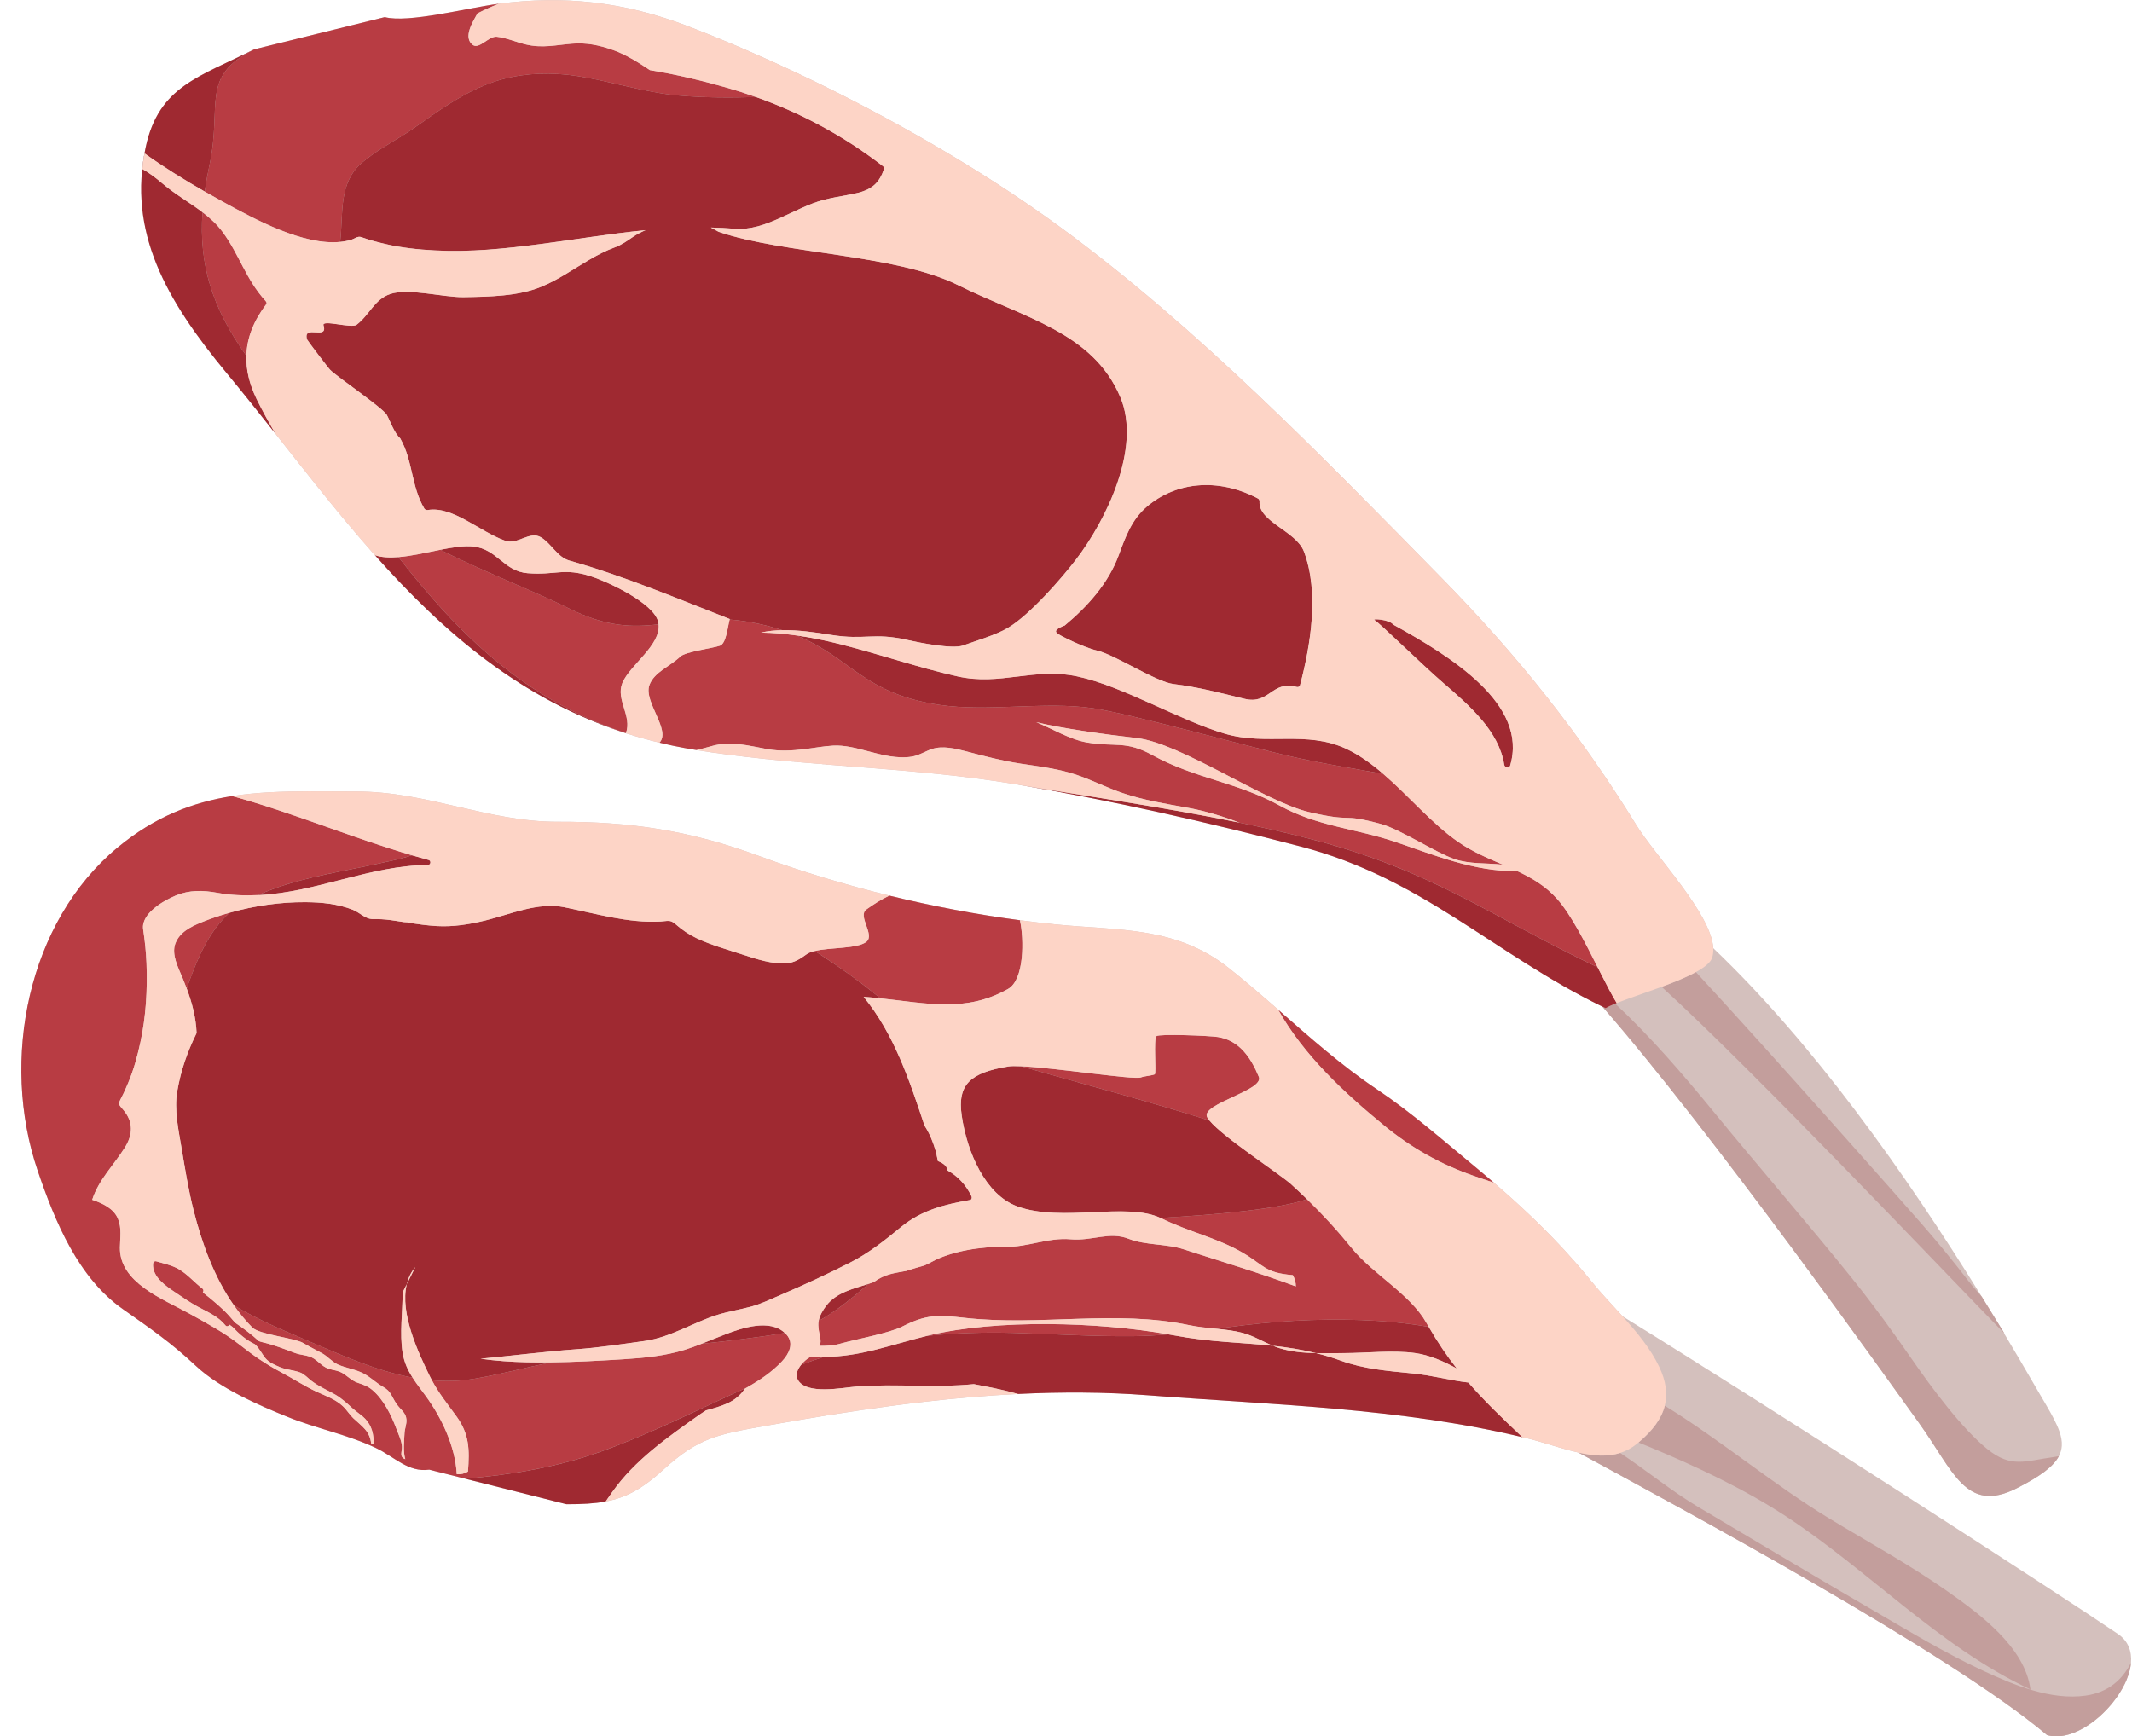 <?xml version="1.0" encoding="UTF-8"?>
<!DOCTYPE svg PUBLIC '-//W3C//DTD SVG 1.0//EN'
          'http://www.w3.org/TR/2001/REC-SVG-20010904/DTD/svg10.dtd'>
<svg height="500.0" preserveAspectRatio="xMidYMid meet" version="1.0" viewBox="-59.9 -44.3 613.9 500.0" width="613.9" xmlns="http://www.w3.org/2000/svg" xmlns:xlink="http://www.w3.org/1999/xlink" zoomAndPan="magnify"
><g id="change1_1"
  ><path d="M19.371,80.547c-1.901-3.292-3.766-6.595-5.402-9.967C15.604,73.952,17.469,77.255,19.371,80.547 L19.371,80.547c0.001,0.001,0.002,0.003,0.003,0.006c3.722,4.711,7.44,9.438,11.193,14.129c5.443,6.805,10.967,13.53,16.696,20.021 c-0.002-0.004-0.006-0.007-0.009-0.01c0.262,0.297,0.519,0.598,0.781,0.893c0.007,0.002,0.015,0.002,0.021,0.004 c19.773,22.243,42.086,41.553,72.265,51.26c-0.001,0.003-0.001,0.007-0.002,0.012c0.504,0.162,1.022,0.304,1.53,0.46 c0.734,0.23,1.481,0.452,2.229,0.67c0.303,0.088,0.596,0.185,0.899,0.271c0.083,0.025,0.168,0.047,0.251,0.071 c0.281,0.077,0.573,0.146,0.854,0.222c1.254,0.345,2.522,0.678,3.813,0.991c0.032,0.007,0.065,0.018,0.098,0.025 c0,0,0.001-0.001,0.001-0.002c1.351,0.326,2.699,0.657,4.092,0.945c1.99,0.412,4.012,0.785,6.067,1.117 c27.191,4.384,53.654,4.704,80.634,8.192c0.078,0.01,0.155,0.018,0.233,0.027c1.683,0.218,3.368,0.456,5.056,0.701 c0.253,0.037,0.504,0.068,0.757,0.104c1.936,0.286,3.875,0.592,5.817,0.918c27.425,4.617,54.677,10.793,81.899,17.893 c35.096,9.154,55.877,31.068,86.957,46.133c31.796,36.408,82.172,107.427,91.242,120.021c9.768,13.564,13.36,26.123,28.052,18.699 c6.883-3.479,10.604-6.315,12.144-9.251h0.001c0.003-0.005,0.004-0.009,0.006-0.014c0.498-0.954,0.767-1.919,0.834-2.921 c0.003-0.008,0.003-0.016,0.003-0.024c0.087-1.342-0.178-2.749-0.724-4.28l-0.004-0.007c-0.377-1.062-0.894-2.189-1.511-3.391 c-0.009-0.02-0.019-0.038-0.027-0.058c-0.003-0.006-0.007-0.013-0.011-0.019c-0.266-0.518-0.543-1.042-0.846-1.59 c0-0.003-0.001-0.005-0.002-0.006c-0.832-1.506-1.801-3.146-2.852-4.936c-0.125-0.21-0.248-0.422-0.375-0.635 c-0.147-0.25-0.289-0.494-0.439-0.751c-0.315-0.536-0.633-1.082-0.958-1.646c-2.879-4.996-5.878-10.099-8.977-15.262 c0.067,0.068,0.139,0.143,0.204,0.209c-0.785-1.295-3.328-5.414-5.066-8.228c-0.412-0.672-0.831-1.344-1.245-2.015 c-0.078-0.13-0.154-0.249-0.213-0.348l-0.003-0.001c-22.023-35.639-48.646-73.074-77.315-100.381 c-0.536-9.885-16.625-26.502-22.136-35.437c-15.781-25.59-33.687-48.383-56.354-71.452 c-33.791-34.391-69.762-71.645-109.457-100.705c-18.897-13.834-41.203-27.149-63.848-38.565h0.005 c-0.097-0.05-0.194-0.096-0.291-0.145c-1.832-0.922-3.665-1.83-5.499-2.727c-0.289-0.14-0.578-0.284-0.868-0.425 c-1.855-0.902-3.709-1.788-5.563-2.663c-0.238-0.113-0.477-0.228-0.715-0.339c-1.967-0.924-3.931-1.83-5.892-2.719 c-0.127-0.057-0.252-0.117-0.381-0.175c-2.103-0.952-4.203-1.889-6.294-2.799c-0.886-0.384-1.771-0.772-2.654-1.15 c-1.016-0.436-2.028-0.864-3.039-1.289c-1.227-0.514-2.45-1.021-3.669-1.519c-0.778-0.318-1.556-0.64-2.329-0.952 c-2.03-0.816-4.054-1.62-6.06-2.389c-1.171-0.45-2.337-0.878-3.499-1.286c-0.707-0.249-1.408-0.475-2.111-0.707 c-0.453-0.151-0.909-0.311-1.361-0.456c-0.761-0.242-1.518-0.46-2.275-0.685c-0.39-0.115-0.784-0.242-1.172-0.354 c-0.85-0.242-1.696-0.46-2.542-0.68c-0.292-0.077-0.587-0.162-0.88-0.235c-0.879-0.22-1.754-0.418-2.629-0.615 c-0.259-0.058-0.521-0.126-0.779-0.182c-0.91-0.196-1.819-0.373-2.727-0.543c-0.221-0.042-0.443-0.093-0.666-0.133 c-0.924-0.168-1.847-0.317-2.768-0.459c-0.206-0.032-0.411-0.071-0.617-0.101c-0.932-0.139-1.862-0.256-2.794-0.37 c-0.195-0.025-0.39-0.054-0.584-0.077c-0.939-0.108-1.878-0.197-2.818-0.278c-0.186-0.018-0.373-0.04-0.559-0.055 c-0.939-0.077-1.879-0.135-2.82-0.186c-0.187-0.01-0.373-0.027-0.559-0.037c-0.966-0.047-1.933-0.076-2.901-0.097 c-0.16-0.002-0.32-0.012-0.481-0.015c-0.984-0.017-1.969-0.015-2.956-0.005c-0.146,0.001-0.292-0.001-0.438,0 c-0.984,0.014-1.97,0.047-2.958,0.088c-0.151,0.006-0.301,0.007-0.452,0.013c-0.995,0.045-1.993,0.108-2.994,0.178 c-0.145,0.011-0.287,0.017-0.431,0.027c-1.004,0.075-2.013,0.168-3.023,0.269c-0.142,0.016-0.282,0.025-0.424,0.04 c-1.007,0.104-2.018,0.228-3.031,0.356c-0.14,0.018-0.277,0.031-0.417,0.05c0,0-0.001,0-0.002,0.001 c-0.071,0.008-0.14,0.016-0.21,0.026c-8.909,1.184-25.857,5.61-32.602,3.819l-37.625,9.286C-2.47-22.156-14.158-19.459-17.931-1.989 c-5.279,24.428,5.815,44.066,23.304,65.144C10.105,68.856,14.741,74.688,19.371,80.547z M417.812,240.178L417.812,240.178 c-0.028,0.011-0.057,0.021-0.086,0.03c-1.936,0.706-3.865,1.384-5.702,2.028c-0.037,0.014-0.075,0.026-0.112,0.039 C413.809,241.61,415.807,240.91,417.812,240.178z M410.816,242.663c-0.073,0.025-0.146,0.052-0.217,0.076 c-0.004,0.001-0.009,0.003-0.014,0.005C410.662,242.718,410.739,242.691,410.816,242.663z M549.93,426.251 c-17.75-12.046-99.779-65.042-142.6-91.441c-3.17-3.509-6.436-6.905-9.207-10.342c-1.14-1.414-2.31-2.805-3.494-4.181 c-0.438-0.508-0.886-1.005-1.329-1.508c-0.748-0.849-1.499-1.695-2.264-2.531c-0.562-0.614-1.13-1.222-1.699-1.828 c-0.646-0.688-1.294-1.373-1.949-2.051c-0.655-0.679-1.313-1.354-1.977-2.023c-0.547-0.552-1.101-1.097-1.652-1.644 c-0.77-0.76-1.537-1.519-2.317-2.267c-0.302-0.291-0.61-0.578-0.916-0.867c-3.229-3.066-6.537-6.044-9.896-8.941 c0.01,0.008,0.018,0.015,0.026,0.023c-0.126-0.108-0.248-0.221-0.374-0.329l-0.012-0.003c-1.859-1.604-3.729-3.191-5.617-4.748 c-9.12-7.519-18.031-15.41-28.071-22.149c-10.416-6.989-19.315-14.952-28.441-22.941c0-0.001-0.003-0.001-0.003-0.003 c-2.214-1.938-4.44-3.876-6.706-5.803c-0.157-0.133-0.315-0.268-0.473-0.399c-0.888-0.752-1.784-1.502-2.687-2.252 c-0.289-0.24-0.58-0.48-0.873-0.723c-1.089-0.896-2.189-1.79-3.306-2.677c-15.368-12.196-31.558-10.859-49.924-12.689 c-3.442-0.342-6.906-0.753-10.385-1.213c0,0.001,0,0.004,0.001,0.006c-12.5-1.654-25.18-4.055-37.666-7.108 c-3.01-0.734-6.003-1.517-8.985-2.327c-0.31-0.083-0.621-0.167-0.93-0.253c-2.855-0.784-5.694-1.603-8.513-2.455 c-0.404-0.123-0.805-0.245-1.208-0.37c-2.787-0.853-5.555-1.733-8.296-2.649c-0.349-0.116-0.693-0.237-1.04-0.354 c-2.838-0.96-5.653-1.942-8.43-2.968c-19.928-7.354-36.943-9.946-58.115-9.884c-19.88,0.056-37.594-8.733-57.889-8.709 c-3.198,0.003-6.338-0.023-9.431-0.04c-1.488-0.007-2.966-0.012-4.433-0.008c-0.016,0-0.031,0-0.047,0 c-7.472,0.02-14.669,0.248-21.706,1.347c-0.047,0.007-0.095,0.012-0.141,0.02c0.001,0,0.003,0.001,0.006,0.001 c-11.285,1.781-22.151,5.817-33.057,14.857c-25.743,21.349-33.818,61.06-22.959,93.015c5.083,14.965,11.759,30.87,24.47,39.839 c8.026,5.659,13.843,9.61,21.12,16.419c6.926,6.479,18.125,11.33,26.452,14.694c8.301,3.354,17.162,5.028,25.396,8.945 c5.268,2.507,9.324,7.102,15.309,6.22l10.372,2.61l0,0l29.149,7.34c4.425,0.003,8.034-0.174,11.29-0.787 c0,0.001-0.001,0.002-0.002,0.003c2.153-0.403,4.152-1.002,6.122-1.877c0.049-0.022,0.097-0.041,0.146-0.063 c0.894-0.404,1.785-0.868,2.681-1.394c0.179-0.105,0.357-0.212,0.537-0.322c0.237-0.146,0.474-0.29,0.712-0.445 c0.376-0.244,0.755-0.501,1.137-0.771c0.188-0.133,0.38-0.273,0.57-0.412c0.325-0.237,0.652-0.483,0.984-0.739 c0.132-0.102,0.261-0.198,0.394-0.303c0.458-0.362,0.924-0.746,1.396-1.146c0.133-0.112,0.268-0.228,0.402-0.344 c0.5-0.43,1.004-0.874,1.525-1.347c10.199-9.313,15.742-10.182,29.965-12.717c2.691-0.48,5.39-0.948,8.09-1.409 c0.665-0.114,1.331-0.227,1.995-0.338c2.252-0.38,4.508-0.753,6.766-1.118c0.523-0.084,1.044-0.169,1.566-0.253 c5.781-0.921,11.582-1.778,17.397-2.551c0.067-0.01,0.134-0.02,0.202-0.026c2.937-0.389,5.875-0.753,8.817-1.092 c0.054-0.007,0.107-0.014,0.16-0.02c9.025-1.037,18.08-1.83,27.146-2.276c12.46-0.613,24.944-0.587,37.406,0.374 c35.756,2.759,72.615,3.613,107.851,12.07v0.002c0.479,0.115,0.959,0.215,1.437,0.332c0.431,0.105,0.859,0.217,1.29,0.33 c0.149,0.039,0.302,0.08,0.453,0.122c0.264,0.071,0.529,0.144,0.793,0.218c0.205,0.058,0.409,0.114,0.613,0.173 c0.101,0.028,0.202,0.059,0.303,0.086c3.82,1.098,7.612,2.357,11.27,3.177c29.486,16.041,106.649,57.482,134.908,81.348 c0.349,0.104,0.707,0.178,1.07,0.239c0.108,0.019,0.217,0.029,0.325,0.044c0.269,0.035,0.539,0.06,0.813,0.073 c0.113,0.005,0.222,0.012,0.335,0.014c0.347,0.005,0.694-0.005,1.048-0.033c0.027-0.003,0.055-0.002,0.083-0.004 c0.382-0.034,0.769-0.093,1.156-0.164c0.111-0.02,0.223-0.046,0.332-0.069c0.287-0.061,0.577-0.13,0.868-0.21 c0.118-0.032,0.237-0.065,0.358-0.103c0.337-0.101,0.678-0.215,1.018-0.339c0.055-0.022,0.109-0.037,0.164-0.059 c0.391-0.149,0.783-0.319,1.172-0.497c0.114-0.053,0.229-0.11,0.341-0.165c0.285-0.138,0.568-0.281,0.851-0.433 c0.131-0.07,0.262-0.141,0.39-0.214c0.299-0.17,0.597-0.346,0.895-0.53c0.092-0.058,0.183-0.109,0.275-0.168 c0.37-0.235,0.735-0.483,1.101-0.742c0.131-0.092,0.262-0.191,0.391-0.286c0.242-0.178,0.484-0.36,0.723-0.547 c0.149-0.117,0.299-0.236,0.447-0.356c0.229-0.188,0.456-0.381,0.684-0.576c0.134-0.116,0.271-0.228,0.404-0.348 c0.322-0.288,0.638-0.584,0.949-0.887c0.157-0.15,0.307-0.306,0.458-0.459c0.177-0.178,0.352-0.354,0.523-0.536 c0.166-0.176,0.331-0.353,0.493-0.531c0.149-0.167,0.296-0.335,0.443-0.504c0.165-0.188,0.33-0.377,0.49-0.569 c0.111-0.135,0.219-0.274,0.328-0.41c0.318-0.396,0.624-0.795,0.92-1.201c0.101-0.14,0.203-0.278,0.301-0.42 c0.164-0.231,0.323-0.467,0.478-0.701c0.085-0.128,0.167-0.256,0.248-0.385c0.534-0.836,1.015-1.688,1.435-2.543 c0.047-0.095,0.096-0.19,0.141-0.285c0.129-0.27,0.248-0.537,0.363-0.808c0.043-0.101,0.084-0.202,0.127-0.305 c0.365-0.889,0.659-1.778,0.871-2.656c0.021-0.076,0.039-0.151,0.057-0.227c0.061-0.269,0.11-0.532,0.156-0.798 c0.019-0.102,0.033-0.204,0.047-0.304c0.039-0.267,0.077-0.531,0.099-0.793c0-0.003,0.001-0.008,0.001-0.012l-0.001,0.002 C553.985,431.281,552.932,428.287,549.93,426.251z" fill="#D4C0BD"
  /></g
  ><g id="change2_1"
  ><path d="M533.783,372.139c-0.068,1-0.335,1.966-0.835,2.92C533.448,374.105,533.715,373.14,533.783,372.139z M533.062,367.834c0.543,1.531,0.811,2.938,0.724,4.279C533.872,370.773,533.607,369.365,533.062,367.834z M520.8,384.323 c6.882-3.479,10.603-6.315,12.143-9.251c-0.45,0.071-0.892,0.164-1.344,0.229c-8.425,1.158-12.349,3.272-19.218-2.238 c-7.411-5.944-16.204-17.897-21.468-25.495c-5.557-8.022-11.229-15.863-17.376-23.518c-12.922-16.09-26.531-31.701-39.603-47.683 c-8.989-10.996-18.297-21.847-28.74-31.62c-1.152,0.47-2.102,0.906-2.773,1.305c-0.31-0.146-0.608-0.299-0.915-0.447 c31.797,36.408,82.173,107.427,91.242,120.021C502.515,379.191,506.107,391.748,520.8,384.323z M532.3,365.992 c0.287,0.63,0.548,1.243,0.758,1.834C532.849,367.237,532.588,366.622,532.3,365.992z M530.663,362.771 c0.632,1.144,1.176,2.208,1.638,3.222C531.839,364.978,531.295,363.913,530.663,362.771z M527.81,357.83 c1.053,1.793,2.017,3.426,2.852,4.935C529.828,361.259,528.859,359.619,527.81,357.83z M517.061,339.535 c0.068,0.069,0.139,0.143,0.204,0.209c-0.785-1.294-3.328-5.414-5.066-8.228c-0.504-0.814-0.938-1.521-1.245-2.015 c-0.078-0.128-0.153-0.249-0.214-0.348l-0.002-0.001c-1.295-1.5-2.619-2.963-3.748-4.43c-4.31-5.595-8.769-11.084-13.444-16.422 c-7.065-8.067-43.42-49.167-65.12-72.649c-0.032,0.02-0.069,0.036-0.103,0.055c-0.121,0.067-0.247,0.133-0.372,0.198 c-0.181,0.096-0.364,0.191-0.552,0.287c-0.132,0.066-0.264,0.133-0.397,0.199c-0.196,0.096-0.395,0.192-0.596,0.288 c-0.13,0.062-0.262,0.125-0.395,0.186c-0.224,0.105-0.453,0.21-0.685,0.315c-0.115,0.052-0.229,0.103-0.343,0.155 c-0.32,0.141-0.646,0.282-0.976,0.424c-0.03,0.013-0.061,0.027-0.091,0.04c-0.38,0.161-0.768,0.322-1.159,0.481 c-0.03,0.014-0.063,0.026-0.096,0.038c-0.354,0.145-0.714,0.288-1.076,0.431c-0.067,0.026-0.136,0.054-0.204,0.08 c-0.343,0.134-0.687,0.268-1.037,0.401c-0.047,0.019-0.095,0.036-0.142,0.055c-0.387,0.147-0.777,0.295-1.167,0.439 c-0.006,0.002-0.014,0.005-0.019,0.007c-0.154,0.059-0.309,0.116-0.464,0.174C445.074,264.054,499.799,321.877,517.061,339.535z M553.702,434.587c-2.473,4.843-6.521,8.512-13.025,9.437c-10,1.424-20.628-3.024-29.49-7.137 c-10.676-4.952-20.739-11.04-30.903-16.941c-17.131-9.946-34.098-20.122-51.143-30.215c-7.525-4.458-14.818-10.455-22.493-15.582 c-3.722,1.188-7.782,0.844-12.023-0.105c29.486,16.041,106.649,57.482,134.908,81.348c0.349,0.104,0.708,0.178,1.07,0.239 c0.108,0.019,0.218,0.029,0.325,0.044c0.269,0.035,0.539,0.06,0.813,0.073c0.112,0.005,0.223,0.012,0.335,0.014 c0.346,0.005,0.694-0.005,1.048-0.033c0.027-0.003,0.055-0.002,0.083-0.004c0.382-0.034,0.769-0.093,1.157-0.164 c0.11-0.02,0.221-0.046,0.331-0.069c0.287-0.061,0.577-0.13,0.868-0.21c0.119-0.032,0.237-0.065,0.358-0.103 c0.337-0.101,0.678-0.215,1.019-0.339c0.054-0.022,0.108-0.037,0.163-0.059c0.391-0.149,0.783-0.319,1.173-0.497 c0.113-0.053,0.229-0.11,0.34-0.165c0.284-0.138,0.568-0.281,0.852-0.433c0.129-0.07,0.261-0.141,0.389-0.214 c0.299-0.17,0.597-0.346,0.895-0.53c0.092-0.058,0.183-0.109,0.275-0.168c0.37-0.235,0.735-0.483,1.1-0.742 c0.132-0.092,0.263-0.191,0.392-0.286c0.242-0.178,0.483-0.36,0.723-0.547c0.149-0.117,0.3-0.236,0.447-0.356 c0.229-0.188,0.456-0.381,0.684-0.576c0.133-0.116,0.272-0.228,0.405-0.348c0.321-0.288,0.637-0.584,0.949-0.887 c0.156-0.15,0.306-0.306,0.458-0.459c0.177-0.178,0.351-0.354,0.522-0.536c0.166-0.176,0.33-0.353,0.493-0.531 c0.149-0.167,0.296-0.335,0.443-0.504c0.164-0.188,0.33-0.377,0.49-0.569c0.111-0.135,0.218-0.274,0.328-0.41 c0.318-0.396,0.624-0.795,0.919-1.201c0.102-0.14,0.204-0.278,0.301-0.42c0.165-0.231,0.324-0.467,0.479-0.701 c0.086-0.128,0.166-0.256,0.248-0.385c0.534-0.836,1.015-1.688,1.435-2.543c0.048-0.095,0.097-0.19,0.142-0.285 c0.128-0.27,0.248-0.537,0.362-0.808c0.043-0.101,0.085-0.202,0.127-0.305c0.366-0.889,0.659-1.778,0.871-2.656 c0.02-0.076,0.039-0.151,0.058-0.227c0.061-0.269,0.11-0.532,0.155-0.798c0.019-0.102,0.033-0.204,0.047-0.304 c0.039-0.267,0.076-0.531,0.099-0.793C553.702,434.594,553.704,434.589,553.702,434.587L553.702,434.587z M500.81,413.953 c-10.884-7.662-22.548-14.02-33.917-20.906c-16.139-9.778-31.155-22.49-47.417-32.499c-0.938,3.747-3.514,7.18-7.569,10.593 c1.024,0.401,2.047,0.807,3.061,1.23c13.356,5.562,27.152,12.021,39.281,19.95c24.064,15.73,44.256,37.664,70.514,49.935 C523.158,429.998,510.061,420.465,500.81,413.953z" fill="#C39E9C"
  /></g
  ><g id="change3_1"
  ><path d="M38.046,25.367c0-0.002,0.001-0.005,0.001-0.007c0.945-8.383-0.538-17.009,6.374-22.871 c3.529-2.992,7.651-5.31,11.655-7.789c3.835-2.377,7.336-5.109,11.087-7.581c5.387-3.545,11.153-6.889,17.81-8.651 c6.705-1.772,13.978-2.005,21.389-0.859c9.828,1.519,19.414,4.764,29.286,5.616c7.464,0.645,14.811,0.646,22.115,0.421 c-2.77-0.984-5.581-1.889-8.441-2.706c-7.36-2.101-14.73-3.836-22.09-5.045c-3.36-2.249-6.999-4.519-10.625-5.797 c-4.042-1.428-7.702-2.138-11.721-1.824c-4.687,0.365-8.594,1.412-13.541,0.191c-2.661-0.655-5.567-1.92-8.228-2.19 c-2.234-0.226-5.058,3.715-6.866,2.37c-2.927-2.177,0.042-6.724,1.336-9.087c1.964-1.013,4.012-1.929,6.124-2.767 c-0.071,0.008-0.14,0.015-0.211,0.026c-8.909,1.184-25.856,5.61-32.602,3.819l-37.622,9.285C-2.47-22.156,4.182-14.174,0.407,3.294 c-0.564,2.61-1.016,5.126-1.365,7.571c1.81,1.037,3.619,2.051,5.412,3.034C13.569,18.896,27.402,26.426,38.046,25.367z M16.784,43.283c0.21-0.277,0.002-0.668-0.236-0.931c-5.669-6.204-7.571-13.414-12.403-19.921c-1.625-2.19-3.605-3.979-5.739-5.605 c-1.032,15.014,2.71,27.439,12.632,41.336C11.193,52.831,13.262,47.921,16.784,43.283z M129.728,135.515 c-7.518,0.847-14.993,0.814-25.773-4.583c-9.913-4.962-24.305-10.451-37.092-16.893c-3.978,0.792-8.214,1.791-12.031,2.1 c17.188,22.034,36.186,41.01,65.497,50.679c1.843-4.866-3.005-9.674-1.013-14.451C121.458,147.227,130.418,141.531,129.728,135.515z M388.487,214.614c-3.291-3.729-7.292-6.065-11.55-8.063c-12.23,0.31-24.688-4.917-35.307-8.48 c-11.213-3.761-22.332-4.421-33.059-10.365c-12.166-6.741-24.31-7.75-36.565-14.503c-7.794-4.295-10.661-2.296-18.852-3.667 c-4.898-0.819-10.084-3.976-14.674-5.852c7.265,1.78,19.703,3.511,28.944,4.571c12.778,1.468,36.903,18.37,49.641,21.334 c13.28,3.093,8.632,0.164,20.575,3.386c5.574,1.505,15.763,8.221,21.201,10.119c4.364,1.527,9.32,1.087,13.997,1.631 c-4.34-1.87-8.797-3.73-12.927-6.604c-7.502-5.217-14.168-13.215-21.518-19.547c-9.52-1.704-19.176-3.239-28.784-5.529 c-10.197-2.431-44.46-11.863-54.692-13.363c-14.176-2.083-30.021,1.114-44.199-0.966c-21.959-3.225-25.396-13.436-41.237-20.002 c-3.426-0.484-6.844-0.788-10.235-0.832c1.927-0.465,3.991-0.657,6.106-0.696c-2.083-0.68-4.359-1.302-6.886-1.846 c-2.985-0.643-5.723-1.02-8.274-1.208c-0.632,2.423-0.988,6.884-2.796,7.526c-1.986,0.71-9.958,1.742-11.379,3.111 c-2.966,2.847-7.595,4.492-8.933,8.258c-1.705,4.801,6.301,12.967,2.906,16.542c1.351,0.325,2.699,0.657,4.092,0.945 c1.991,0.412,4.013,0.785,6.068,1.117c27.191,4.384,53.654,4.704,80.634,8.192c-26.807-3.468-53.104-3.808-80.114-8.116 c1.45-0.333,2.888-0.714,4.353-1.136c5.511-1.579,10.366-0.147,16.042,0.875c3.584,0.645,7.127,0.435,10.621,0.021 c2.776-0.331,5.494-0.876,8.312-1.029c3.242-0.177,6.561,0.698,9.743,1.534c4.248,1.117,8.669,2.326,12.932,1.628 c2.016-0.331,3.848-1.526,5.722-2.168c3.129-1.066,6.944-0.13,10.181,0.723c5.229,1.38,10.253,2.691,15.577,3.498 c4.664,0.706,9.291,1.265,13.882,2.555c5.278,1.481,10.179,4.159,15.387,5.913c6.008,2.023,12.188,3.054,18.354,4.149 c5.175,0.919,10.236,2.454,15.19,4.337c-0.034-0.007-0.069-0.013-0.103-0.021c7.052,1.444,14.003,3.021,20.764,4.784 c35.438,9.242,50.864,21.813,82.459,36.889c0.012-0.007,0.026-0.01,0.036-0.016C396.515,227.105,392.499,219.154,388.487,214.614z M166.09,339.595c-7.954,1.319-15.957,2.274-23.974,3.115c-1.609,0.627-3.227,1.231-4.886,1.744 c-5.673,1.751-11.68,2.331-17.579,2.701c-6.969,0.435-13.94,0.821-20.918,0.899c-7.245,1.493-14.404,3.394-21.692,4.666 c-4.291,0.747-8.472,0.851-12.573,0.498c1.989,3.731,4.42,6.748,7.034,10.333c3.785,5.189,3.813,9.644,3.354,15.953 c-1.046,0.594-2.042,0.87-3.228,0.76c-0.447-8.029-4.369-16.305-9.01-22.631c-1.313-1.79-2.604-3.438-3.712-5.179 c-10.867-2.003-21.23-6.828-31.603-11.229c-6.131-2.604-13.315-5.647-19.845-9.589c1.591,2.268,3.343,4.416,5.304,6.391 c2.018,2.033,12.166,3.001,14.628,4.451c1.773,1.045,3.646,1.972,5.453,2.96c1.67,0.911,2.915,2.532,4.633,3.271 c2.087,0.903,4.351,1.249,6.448,2.147c2.496,1.063,4.143,2.903,6.523,4.275c2.378,1.369,2.29,2.643,3.854,4.921 c1.182,1.725,2.688,2.419,2.834,4.492c0.093,1.331-0.476,2.524-0.547,3.836c-0.119,2.263-0.448,5.368,0.214,7.551 c-1.856-0.652-0.865-2.197-0.943-3.587c-0.097-1.746-1.017-3.565-1.647-5.248c-1.432-3.833-3.629-8.326-6.901-11.095 c-1.323-1.122-2.659-1.559-4.238-2.086c-2.047-0.684-3.314-2.477-5.24-3.211c-1.244-0.475-2.601-0.489-3.824-1.119 c-1.849-0.952-2.798-2.583-4.85-3.239c-1.308-0.421-2.777-0.487-4.052-0.969c-3.223-1.215-6.134-2.364-9.51-3.147 c-0.334-0.076-0.648-0.195-0.963-0.308c-2.101-1.957-4.452-3.653-6.837-5.298c-0.509-0.581-1.007-1.161-1.494-1.728 c-1.813-2.107-4.813-4.656-7.789-6.98c0.229-0.314,0.265-0.816-0.133-1.121c-2.353-1.794-4.23-4.087-6.8-5.586 c-1.896-1.106-4.395-1.639-6.488-2.26c-0.479-0.141-0.891,0.243-0.923,0.704c-0.264,3.882,3.819,6.487,6.632,8.401 c2.022,1.377,4.081,2.779,6.225,3.955c2.889,1.582,5.872,2.756,7.998,5.397c0.376,0.47,0.925,0.214,1.125-0.222 c0.312,0.236,0.62,0.47,0.907,0.669c1.957,2.066,3.934,3.797,6.446,4.982c1.421,1.314,1.942,2.727,3.095,4.094 c1.007,1.193,2.723,1.902,4.126,2.504c1.745,0.745,3.995,0.841,5.848,1.552c1.212,0.466,2.177,1.599,3.234,2.405 c2.223,1.695,4.504,2.613,6.883,3.984c1.696,0.978,3.397,2.517,4.817,3.831c1.15,1.064,2.687,1.992,3.767,3.121 c1.914,1.998,2.517,4.603,2.376,7.258c-0.233,0.041-0.397,0.049-0.639,0c-0.436-3.863-2.626-5.032-5.175-7.447 c-1.107-1.047-1.852-2.381-2.996-3.45c-2.177-2.036-4.848-2.925-7.539-4.162c-3.581-1.648-6.933-3.892-10.386-5.704 c-4.245-2.229-8.028-4.874-11.754-7.814c-4.531-3.577-9.672-6.302-14.704-9.091c-7.488-4.155-19.972-8.811-19.82-18.957 c0.041-2.809,0.546-5.551-0.55-8.234c-1.238-3.031-4.496-4.495-7.438-5.496c1.847-5.773,6.245-10.015,9.417-15.064 c2.32-3.693,2.454-7.393-0.414-10.778c-1.486-1.753-1.632-1.594-0.492-3.77c0.693-1.322,1.28-2.697,1.858-4.072 c1.585-3.76,2.661-7.723,3.52-11.704c1.611-7.451,2.047-15.16,1.751-22.76c-0.128-3.261-0.482-6.505-0.961-9.73 c-0.667-4.5,5.802-8.26,9.357-9.729c4.024-1.665,7.857-1.556,12.05-0.785c3.845,0.709,7.771,0.829,11.666,0.653 c1.453-0.655,2.929-1.246,4.396-1.785c9.754-3.57,20.144-5.071,30.251-7.285c2.886-0.632,6.382-1.299,9.691-2.4 c-17.399-5.089-34.305-12.262-51.769-17.055c-11.285,1.781-22.152,5.816-33.058,14.856c-25.749,21.351-33.824,61.062-22.965,93.017 c5.083,14.965,11.759,30.87,24.47,39.839c8.026,5.659,13.843,9.61,21.12,16.419c6.926,6.479,18.125,11.33,26.452,14.694 c8.301,3.354,17.162,5.028,25.396,8.945c5.268,2.507,9.324,7.102,15.309,6.22l10.372,2.61c13.264-1.137,26.487-3.321,38.99-7.789 c14.475-5.176,28.174-12.189,42.17-18.508c3.629-2.067,7.106-4.37,10.051-7.514c2.007-2.143,3.538-5.116,1.339-7.648 C166.448,339.919,166.266,339.761,166.09,339.595z M6.957,184.966c0.001,0,0.003,0.001,0.006,0.001 c0.047-0.007,0.093-0.016,0.14-0.022C7.052,184.953,7.004,184.958,6.957,184.966z M173.212,346.619 c-0.748,0.423-1.685,1.201-2.432,2.133c2.177-0.814,4.359-1.569,6.548-2.264c-1.217,0.007-2.453-0.023-3.721-0.119 C173.476,346.452,173.352,346.541,173.212,346.619z M-9.424,227.475c-1.149,3.134,0.882,6.98,2.051,9.78 c0.44,1.052,0.852,2.102,1.242,3.149c0.933-2.763,1.972-5.484,3.134-8.144c2.166-4.95,4.927-9.77,8.939-13.45 c0.096-0.088,0.199-0.166,0.296-0.251c-2.801,0.79-5.547,1.714-8.182,2.787C-5.003,222.594-8.22,224.193-9.424,227.475z M268.554,266.017c-2.074,0.717-24.627-2.81-34.468-3.242c16.775,4.824,37.243,10.22,54.282,15.638 c-0.298-0.367-0.534-0.704-0.683-1.001c-1.887-3.787,16.525-7.676,14.898-11.575c-2.283-5.473-5.541-10.479-11.79-11.474 c-2.441-0.387-16.817-0.957-17.677-0.258c-0.932,0.757,0.033,10.812-0.52,11.011C271.313,265.58,269.957,265.533,268.554,266.017z M336.579,269.42c-10.414-6.99-19.313-14.953-28.442-22.941c7.379,13.136,18.984,23.904,30.487,33.342 c7.94,6.518,16.274,11.202,25.976,14.576c1.892,0.658,3.78,1.29,5.67,1.92c-1.86-1.603-3.729-3.19-5.617-4.747 C355.53,284.05,346.619,276.158,336.579,269.42z M308.032,246.387c0.034,0.029,0.071,0.062,0.104,0.092 c0-0.002-0.001-0.002-0.001-0.003C308.102,246.448,308.068,246.416,308.032,246.387z M370.27,296.319 c0.127,0.11,0.256,0.222,0.383,0.331c-0.126-0.108-0.248-0.221-0.374-0.329C370.276,296.32,370.272,296.319,370.27,296.319z M329.452,315.291c-4.37-5.367-8.385-9.74-12.991-14.216c-8.483,2.853-24.663,4.324-42.186,5.396 c0.09,0.044,0.194,0.073,0.283,0.118c7.374,3.704,16.142,5.648,23.305,9.85c6.298,3.693,6.412,5.827,14.502,6.497 c0.529,0.906,0.902,2.177,0.868,3.247c-10.303-3.862-21.987-7.322-32.247-10.673c-5.072-1.657-11.028-1.131-15.899-3.039 c-5.586-2.19-10.38,0.694-16.735,0.143c-6.5-0.566-12.353,2.319-18.94,2.185c-6.544-0.136-15.379,1.165-21.125,4.371 c-0.707,0.394-1.374,0.709-2.028,0.993c-1.741,0.47-3.466,0.991-5.178,1.553c-3.267,0.628-6.091,0.814-9.385,3.223 c-0.401,0.137-0.805,0.276-1.207,0.412c-0.088,0.029-0.178,0.058-0.269,0.087c-4.665,4.048-9.5,7.99-14.395,10.703 c-0.077,0.408-0.124,0.816-0.104,1.223c0.057,1.134,0.231,2.152,0.493,3.262c0.235,0.999,0.203,1.89-0.038,2.683 c2.013,0.012,4.006-0.094,5.871-0.631c4.349-1.25,14.032-2.995,17.861-4.933c6.956-3.521,10.217-3.378,17.883-2.514 c21.745,2.458,43.5-2.378,64.729,2.112c2.597,0.548,5.285,0.778,7.955,1.047c1.045-0.142,2.094-0.285,3.142-0.43 c12.732-1.758,25.632-2.544,38.479-2.081c6.301,0.227,12.883,0.817,19.402,1.953c-0.228-0.391-0.454-0.772-0.681-1.175 C346.229,328.49,335.396,322.596,329.452,315.291z M207.557,340.294c-0.172,0.041-0.341,0.087-0.514,0.128 c8.143-0.833,16.398-1.076,24.796-0.856c11.59,0.303,23.161,1.072,34.757,0.938c3.339-0.039,6.647-0.226,9.941-0.506 C256.405,336.42,227.237,335.562,207.557,340.294z M174.706,229.574c6.547,4.198,12.906,8.705,18.907,13.644 c13.441,1.413,24.59,4.174,36.77-2.712c4.661-2.634,4.634-14.255,3.404-19.779c-12.5-1.654-25.181-4.055-37.666-7.108 c0.016,0.003,0.03,0.008,0.046,0.012c-2.357,1.122-4.609,2.556-6.61,3.997c-2.606,1.88,2.524,7.257,0.035,9.285 C187.058,228.973,179.198,228.506,174.706,229.574z" fill="#B83C43"
  /></g
  ><g id="change4_1"
  ><path d="M30.567,94.682c-3.754-4.695-7.472-9.423-11.196-14.136c0.001,0.001,0.002,0.003,0.003,0.006 C23.095,85.263,26.814,89.99,30.567,94.682z M19.371,80.547c-1.901-3.292-3.766-6.595-5.402-9.967 c-2.136-4.406-3.04-8.525-2.928-12.42C1.119,44.263-2.625,31.837-1.592,16.824c-3.706-2.827-7.875-5.161-11.465-8.222 c-2.091-1.781-3.896-3.122-5.853-4.224c0.155-1.481,0.372-2.979,0.649-4.491c5.546,3.976,11.44,7.618,17.307,10.977 c0.349-2.446,0.8-4.961,1.365-7.572c3.775-17.468-2.877-25.45,12.871-33.373C-2.466-22.157-14.155-19.46-17.927-1.99 c-5.279,24.427,5.814,44.066,23.304,65.144C10.105,68.856,14.741,74.688,19.371,80.547z M121.847,167.323 c0.734,0.23,1.481,0.452,2.229,0.67c0.303,0.088,0.596,0.185,0.899,0.271c-1.575-0.441-3.121-0.919-4.656-1.413 c-0.001,0.003-0.001,0.008-0.002,0.012C120.819,167.024,121.339,167.166,121.847,167.323z M54.831,116.139 c-2.506,0.203-4.831,0.108-6.777-0.55c19.773,22.243,42.086,41.553,72.265,51.26c0.003-0.01,0.006-0.021,0.009-0.032 C91.017,157.149,72.019,138.174,54.831,116.139z M48.033,115.584c0.007,0.002,0.015,0.002,0.021,0.005 c-0.267-0.3-0.536-0.597-0.802-0.898C47.514,114.988,47.772,115.289,48.033,115.584z M246.678,135.839 c-0.081,0.066-3.714,1.226-2.101,2.253c0.127,0.412,7.688,4.127,11.389,4.962c5.117,1.158,16.982,9.042,22.093,9.653 c6.881,0.822,13.468,2.553,20.379,4.245c7.259,1.779,7.789-5.376,15.022-3.424c0.488,0.132,0.873-0.092,0.979-0.485 c3.02-11.475,5.594-26.607,1.133-38.479c-2.222-5.915-13.163-8.579-12.795-14.434c0.019-0.333-0.123-0.684-0.496-0.882 c-11.632-6.114-23.626-4.664-31.85,2.277c-4.535,3.831-6.274,8.903-8.254,14.221C259.214,123.703,253.281,130.358,246.678,135.839z M355.491,152.213c7.916,6.82,16.218,14.055,17.739,23.72c0.143,0.911,1.465,1.073,1.699,0.292 c5.319-17.743-17.04-31.447-33.666-40.652c-1.054-1.481-6.344-1.821-5.337-1.272C337.257,135.032,349.843,147.349,355.491,152.213z M292.847,167.014c-13.114-3.836-29.303-13.695-42.552-16.513c-12.493-2.658-22.093,2.791-34.538-0.017 c-11.297-2.547-22.415-6.392-33.672-9.246c-4.193-1.061-8.404-1.932-12.601-2.525c15.84,6.566,19.278,16.779,41.237,20.003 c14.178,2.08,30.023-1.117,44.199,0.966c10.233,1.5,44.496,10.932,54.693,13.363c9.608,2.29,19.265,3.824,28.784,5.529 c-3.343-2.879-6.825-5.415-10.594-7.189C316.293,165.967,304.89,170.534,292.847,167.014z M35.199,62.236 c1.656,1.756,15.195,10.978,16.28,12.949c1.015,1.845,2.145,5.24,3.865,6.757c3.694,6.489,3.109,13.733,6.934,20.22 c0.191,0.327,0.665,0.476,1.003,0.419c7.224-1.192,14.814,6.163,22.229,8.828c3.679,1.324,7.092-2.999,10.417-0.932 c3.03,1.886,4.708,5.7,8.128,6.667c15.753,4.446,30.863,10.855,46.177,16.834c-0.013,0.047-0.025,0.101-0.037,0.151 c2.552,0.188,5.29,0.565,8.274,1.208c2.527,0.544,4.804,1.166,6.885,1.846c4.642-0.085,9.56,0.638,14.03,1.361 c9.824,1.59,12.164-0.772,21.94,1.454c3.451,0.784,13.035,2.703,16.063,1.604c3.956-1.435,9.458-3.006,12.952-5.085 c6.265-3.722,15.365-14.157,19.612-19.708c8.572-11.194,18.931-32.121,12.743-46.737c-7.935-18.731-27.712-22.797-46.712-32.247 c-18.012-8.956-50.121-8.905-68.948-15.361l-2.257-1.237c2.26,0.057,4.53,0.154,6.831,0.351c8.934,0.765,17.383-6.191,25.644-8.304 c9.06-2.317,14.847-1.095,17.409-8.955c0.074-0.221-0.083-0.578-0.3-0.747c-11.26-8.695-23.441-15.26-36.599-19.928 c-7.304,0.224-14.651,0.223-22.115-0.421c-9.872-0.851-19.458-4.096-29.287-5.616c-7.411-1.146-14.684-0.914-21.389,0.859 c-6.656,1.762-12.422,5.105-17.81,8.651c-3.75,2.472-7.251,5.203-11.087,7.581c-4.003,2.479-8.126,4.796-11.655,7.789 c-6.911,5.861-5.427,14.488-6.374,22.871c0,0.002,0,0.005-0.002,0.007c1.125-0.113,2.215-0.319,3.259-0.635 c0.931-0.283,1.777-1.124,2.874-0.725c2.208,0.8,4.47,1.395,6.728,1.929c4.778,1.136,9.618,1.63,14.377,1.882 c10.248,0.548,20.279-0.522,30.075-1.78c10.286-1.318,20.364-3.047,30.634-4.053c-1.25,0.53-2.451,1.146-3.572,1.899 c-1.823,1.226-3.186,2.278-5.347,3.072c-2.625,0.962-5.008,2.226-7.347,3.588c-4.563,2.652-8.8,5.706-13.825,7.761 c-6.614,2.71-14.795,2.86-22.363,2.97c-5.866,0.085-15.86-2.701-21.112-0.889c-4.578,1.585-5.929,6.021-9.641,8.844 c-1.494,1.137-10.107-1.625-9.532,0.17c1.416,4.413-5.993-0.432-4.755,4.04C28.606,53.737,34.969,62.155,35.199,62.236z M129.581,134.635c-1.464-5.294-14.1-11.243-19.216-12.924c-7.975-2.621-10.297-0.28-18.341-0.934 c-6.883-0.558-8.681-6.893-15.569-7.682c-2.65-0.304-6.019,0.235-9.593,0.946c12.786,6.441,27.179,11.931,37.092,16.893 c10.78,5.398,18.256,5.43,25.773,4.583C129.695,135.223,129.662,134.93,129.581,134.635z M129.892,169.547 c0.033,0.007,0.066,0.018,0.099,0.025c0,0,0.001-0.001,0.001-0.002c0.335,0.081,0.672,0.16,1.009,0.242 c-1.95-0.46-3.879-0.948-5.775-1.477c0.281,0.077,0.572,0.146,0.854,0.222C127.334,168.901,128.602,169.233,129.892,169.547z M401.104,236.184L401.104,236.184c-0.325-0.639-0.65-1.284-0.982-1.938c-0.011,0.006-0.025,0.008-0.035,0.016 c-31.595-15.076-47.021-27.646-82.46-36.889c-6.76-1.763-13.712-3.34-20.765-4.784c-2.372-0.487-4.761-0.954-7.152-1.414 c-0.607-0.115-1.213-0.231-1.82-0.345c-2.23-0.421-4.464-0.834-6.703-1.235c-0.165-0.03-0.328-0.062-0.494-0.09 c-2.399-0.43-4.804-0.845-7.206-1.255c-0.645-0.109-1.29-0.22-1.934-0.328c-2.23-0.378-4.461-0.75-6.687-1.115 c-0.146-0.025-0.292-0.049-0.438-0.074c-2.448-0.401-4.888-0.796-7.324-1.188c-0.866-0.14-1.731-0.279-2.594-0.418 c-1.714-0.274-3.423-0.548-5.126-0.822c-2.634-0.422-5.253-0.845-7.853-1.266c-0.587-0.096-1.173-0.191-1.757-0.288 c-2.392-0.389-4.773-0.782-7.126-1.178c27.425,4.617,54.678,10.793,81.899,17.894c35.096,9.154,55.876,31.067,86.956,46.133 c0.307,0.147,0.607,0.3,0.916,0.447c0.672-0.399,1.621-0.837,2.774-1.306c0.135-0.056,0.283-0.114,0.427-0.17 C404.235,242.299,402.714,239.364,401.104,236.184z M362.917,353.87c-5.367-0.629-10.255-2.047-16.101-2.633 c-7.365-0.736-13.959-1.251-20.634-3.679c-2.431-0.885-4.792-1.578-7.115-2.156c-3.614-0.076-7.184-0.385-10.582-1.451 c-0.626-0.196-1.228-0.427-1.821-0.667c-9.122-0.975-18.139-1.029-28.445-2.989c-0.543-0.104-1.122-0.195-1.68-0.295 c-3.294,0.279-6.602,0.466-9.941,0.505c-11.598,0.134-23.168-0.635-34.756-0.938c-8.398-0.22-16.653,0.025-24.797,0.857 c-10.223,2.506-19.112,6.029-29.717,6.066c-2.188,0.693-4.372,1.447-6.548,2.262c-1.03,1.283-1.699,2.859-1.004,4.215 c2.359,4.599,13.042,2.342,16.966,2.048c11.271-0.845,22.557,0.438,33.776-0.682c3.396,0.621,6.785,1.313,10.156,2.145 c0.856,0.21,1.703,0.458,2.557,0.682c-0.008,0-0.014,0.002-0.021,0.002c12.46-0.613,24.944-0.588,37.407,0.373 c35.754,2.759,72.613,3.613,107.849,12.071C372.528,363.984,367.48,359.127,362.917,353.87z M114.576,388.106 c-0.024,0.005-0.05,0.009-0.074,0.014c-0.001,0.001-0.001,0.002-0.002,0.003C114.525,388.117,114.551,388.111,114.576,388.106z M74.063,381.569L74.063,381.569l29.148,7.34c4.425,0.002,8.034-0.175,11.291-0.788c0.648-0.919,1.275-1.835,1.899-2.719 c6.467-9.163,15.834-15.701,24.907-22.129c0.685-0.485,1.388-0.945,2.096-1.392c2.025-0.529,4.043-1.102,6.002-1.957 c2.329-1.017,3.981-2.493,5.167-4.282c0.218-0.121,0.431-0.247,0.649-0.37c-13.996,6.318-27.695,13.333-42.17,18.508 C100.551,378.245,87.327,380.432,74.063,381.569z M123.447,384.789c-0.895,0.526-1.787,0.988-2.682,1.393 C121.661,385.78,122.55,385.316,123.447,384.789z M327.029,345.393c6.592,0,13.978-0.911,20.535-0.017 c4.054,0.553,8.172,2.333,12.007,4.442c-2.816-3.591-5.474-7.487-8.073-11.986c-6.521-1.137-13.102-1.728-19.402-1.953 c-12.848-0.463-25.747,0.323-38.479,2.081c-1.048,0.145-2.097,0.288-3.143,0.431c2.519,0.254,5.021,0.542,7.409,1.175 c3.051,0.805,5.741,2.483,8.78,3.718c4.07,0.434,8.166,1.061,12.403,2.117C321.713,345.456,324.382,345.393,327.029,345.393z M98.731,348.055c-2.367,0.026-4.733,0.021-7.101-0.034c-4.386-0.1-8.794-0.397-13.148-1.018c9.181-0.845,18.348-2.05,27.519-2.71 c6.63-0.479,13.094-1.476,19.664-2.387c7.572-1.051,13.923-5.311,21.084-7.548c3.179-0.993,6.506-1.496,9.719-2.379 c2.918-0.8,5.707-2.169,8.481-3.362c6.767-2.908,13.461-5.993,20.022-9.341c5.463-2.788,9.891-6.352,14.612-10.226 c5.92-4.857,12.451-6.457,19.823-7.754c0.498-0.088,0.62-0.683,0.435-1.07c-1.53-3.199-3.867-5.772-6.97-7.48 c-0.014-1.522-1.843-2.291-2.708-2.666c-0.25-1.002-0.401-2.089-0.632-2.886c-0.821-2.837-1.849-5.23-3.221-7.316 c-4.354-13.085-8.738-26.318-17.525-37.084c1.645,0.111,3.252,0.26,4.829,0.426c-6.001-4.938-12.36-9.443-18.907-13.643 c-0.962,0.229-1.779,0.526-2.347,0.938c-1.804,1.31-3.504,2.432-5.79,2.606c-4.036,0.304-8.68-1.215-12.451-2.455 c-4.568-1.501-9.21-2.754-13.562-4.833c-2.186-1.043-4.164-2.432-5.984-4.022c-1.519-1.325-2.198-0.835-4.294-0.718 c-9.316,0.517-18.688-2.309-27.737-4.129c-7.533-1.514-15.445,2.043-22.687,3.822c-4.603,1.131-9.29,1.895-14.039,1.607 c-2.643-0.159-5.272-0.52-7.896-0.912c-0.11-0.087-0.246-0.154-0.423-0.159c-0.352-0.009-0.7-0.043-1.052-0.062 c-1.212-0.187-2.423-0.372-3.634-0.546c-1.876-0.271-3.698-0.356-5.497-0.315c-0.059-0.005-0.118-0.013-0.178-0.016 c-1.925-0.133-3.58-1.923-5.369-2.638c-4.362-1.743-9.043-2.197-13.706-2.229c-7.217-0.05-14.719,1.034-21.823,3.043 c-0.097,0.085-0.2,0.163-0.296,0.251c-4.012,3.681-6.773,8.5-8.939,13.45c-1.163,2.659-2.202,5.382-3.134,8.144 c1.542,4.143,2.654,8.308,2.839,12.813c-2.722,5.545-4.526,10.725-5.58,16.819c-0.896,5.177,0.334,10.896,1.195,16 c1.02,6.052,2.006,12.287,3.518,18.239c2.412,9.506,5.912,19.238,11.613,27.361c6.531,3.941,13.715,6.985,19.845,9.589 c10.373,4.402,20.734,9.227,31.603,11.229c-1.349-2.117-2.424-4.371-2.878-7.203c-0.877-5.469,0.015-11.774,0.015-17.341 l1.189-2.378c0.442-1.801,1.224-3.466,2.454-4.906l-2.454,4.906c-2.061,8.382,3.361,19.823,6.661,26.579 c0.186,0.38,0.382,0.741,0.576,1.107c4.101,0.354,8.282,0.249,12.573-0.499C84.327,351.448,91.486,349.547,98.731,348.055z M14.391,213.492c0.089-0.004,0.178-0.002,0.267-0.007c16.592-0.804,31.932-8.518,48.666-8.684c0.819-0.008,0.997-1.216,0.194-1.431 c-1.6-0.429-3.194-0.883-4.786-1.348c-3.309,1.101-6.807,1.768-9.691,2.4c-10.108,2.213-20.498,3.713-30.251,7.286 C17.32,212.245,15.844,212.836,14.391,213.492z M178.014,331.741c-0.927,1.21-1.886,2.792-2.189,4.399 c4.895-2.713,9.731-6.655,14.396-10.703C185.857,326.865,180.979,327.869,178.014,331.741z M217.036,277.066 c1.555,10.574,6.841,22.735,16.017,26.079c12.85,4.678,31.369-1.341,41.222,3.327c17.522-1.073,33.701-2.546,42.186-5.396 c-1.433-1.394-2.917-2.792-4.493-4.237c-3.233-2.964-19.624-13.545-23.599-18.425c-17.039-5.418-37.508-10.813-54.282-15.638 c-1.628-0.071-2.921-0.061-3.702,0.072C219.726,264.646,215.677,267.821,217.036,277.066z M149.259,339.875 c-2.402,0.914-4.759,1.905-7.143,2.835c8.018-0.841,16.021-1.797,23.974-3.115C161.747,335.494,153.904,338.11,149.259,339.875z" fill="#9F2931"
  /></g
  ><g id="change5_1"
  ><path d="M145.025,170.573c-1.464,0.421-2.903,0.804-4.352,1.136c27.01,4.307,53.307,4.646,80.114,8.116 c0.078,0.009,0.155,0.018,0.233,0.027c1.683,0.219,3.368,0.456,5.056,0.702c0.253,0.037,0.504,0.067,0.757,0.104 c1.936,0.286,3.875,0.592,5.817,0.918c2.354,0.396,4.734,0.788,7.126,1.18c0.584,0.095,1.17,0.19,1.757,0.286 c2.6,0.421,5.217,0.844,7.853,1.266c1.704,0.274,3.411,0.547,5.125,0.822c0.865,0.139,1.727,0.279,2.594,0.418 c2.436,0.392,4.877,0.785,7.325,1.188c0.145,0.025,0.29,0.049,0.436,0.074c2.226,0.365,4.456,0.737,6.688,1.115 c0.644,0.108,1.287,0.218,1.933,0.328c2.404,0.411,4.806,0.826,7.206,1.255c0.165,0.028,0.33,0.061,0.494,0.09 c2.239,0.402,4.474,0.814,6.704,1.235c0.605,0.114,1.213,0.23,1.818,0.345c2.395,0.459,4.78,0.927,7.154,1.413 c0.033,0.007,0.068,0.013,0.103,0.021c-4.954-1.884-10.016-3.417-15.189-4.336c-6.166-1.096-12.347-2.126-18.354-4.149 c-5.206-1.755-10.109-4.432-15.387-5.914c-4.591-1.29-9.218-1.849-13.882-2.555c-5.324-0.807-10.349-2.119-15.577-3.498 c-3.236-0.854-7.052-1.789-10.181-0.722c-1.874,0.641-3.706,1.836-5.722,2.167c-4.262,0.699-8.684-0.51-12.932-1.628 c-3.182-0.836-6.5-1.712-9.743-1.534c-2.817,0.152-5.535,0.698-8.312,1.029c-3.494,0.413-7.037,0.624-10.621-0.021 C155.391,170.427,150.535,168.994,145.025,170.573z M-1.593,16.825c2.133,1.627,4.114,3.416,5.739,5.605 c4.832,6.507,6.733,13.717,12.403,19.921c0.238,0.262,0.446,0.654,0.236,0.931c-3.522,4.638-5.591,9.548-5.745,14.878 c-0.112,3.894,0.792,8.013,2.929,12.419c1.637,3.374,3.502,6.679,5.405,9.973c9.363,11.853,18.69,23.812,28.66,35.033 c1.95,0.665,4.283,0.759,6.798,0.555c3.817-0.309,8.052-1.308,12.031-2.1c3.574-0.711,6.942-1.25,9.593-0.946 c6.889,0.789,8.686,7.124,15.569,7.682c8.044,0.654,10.368-1.687,18.341,0.934c5.115,1.681,17.751,7.629,19.216,12.924 c0.081,0.295,0.114,0.588,0.146,0.88c0.689,6.016-8.271,11.712-10.413,16.853c-1.992,4.777,2.856,9.585,1.013,14.451 c-0.005,0.014-0.007,0.028-0.013,0.044c0.504,0.161,1.023,0.304,1.531,0.46c0.739,0.228,1.48,0.454,2.229,0.67 c0.302,0.087,0.596,0.185,0.899,0.271c0.083,0.025,0.168,0.047,0.251,0.071c0.281,0.077,0.572,0.146,0.854,0.222 c1.261,0.343,2.525,0.682,3.813,0.991c0.033,0.007,0.066,0.018,0.099,0.025c0,0,0.001-0.001,0.001-0.002 c3.395-3.575-4.611-11.741-2.906-16.542c1.338-3.768,5.967-5.412,8.933-8.258c1.421-1.37,9.392-2.4,11.38-3.111 c1.808-0.643,2.164-5.104,2.795-7.526c0.013-0.05,0.026-0.103,0.038-0.151c-15.313-5.979-30.424-12.389-46.177-16.834 c-3.42-0.966-5.098-4.783-8.128-6.667c-3.326-2.067-6.739,2.256-10.417,0.932c-7.416-2.665-15.006-10.021-22.229-8.828 c-0.338,0.057-0.81-0.092-1.002-0.418c-3.825-6.485-3.241-13.731-6.934-20.22c-1.722-1.518-2.85-4.912-3.865-6.757 c-1.085-1.971-14.624-11.193-16.28-12.949c-0.229-0.081-6.592-8.5-6.702-8.795c-1.237-4.472,6.171,0.373,4.755-4.039 c-0.575-1.795,8.039,0.966,9.532-0.17c3.712-2.823,5.063-7.26,9.641-8.845c5.252-1.812,15.246,0.974,21.112,0.889 c7.568-0.11,15.748-0.259,22.363-2.97c5.024-2.055,9.261-5.109,13.825-7.761c2.339-1.363,4.722-2.627,7.348-3.588 c2.161-0.792,3.523-1.846,5.346-3.071c1.121-0.756,2.322-1.371,3.572-1.901c-10.271,1.006-20.348,2.735-30.634,4.053 c-9.795,1.258-19.827,2.328-30.074,1.78c-4.759-0.252-9.6-0.748-14.377-1.882c-2.256-0.534-4.519-1.129-6.728-1.929 c-1.097-0.398-1.944,0.442-2.874,0.725c-1.044,0.317-2.134,0.523-3.259,0.635C27.4,26.428,13.566,18.898,4.454,13.902 c-1.793-0.982-3.602-1.997-5.412-3.034c-5.867-3.359-11.76-7.001-17.307-10.977c-0.277,1.513-0.493,3.01-0.649,4.491 c1.958,1.101,3.762,2.442,5.854,4.224C-9.469,11.665-5.299,13.999-1.593,16.825z M433.422,228.772 c-0.536-9.884-16.626-26.502-22.136-35.435c-15.781-25.592-33.687-48.384-56.353-71.453 c-33.792-34.391-69.763-71.645-109.458-100.705C226.579,7.345,204.273-5.97,181.629-17.386h0.004 c-0.097-0.05-0.194-0.096-0.291-0.145c-1.833-0.922-3.665-1.83-5.499-2.727c-0.289-0.14-0.578-0.284-0.867-0.425 c-1.855-0.902-3.709-1.788-5.564-2.662c-0.238-0.114-0.477-0.229-0.715-0.34c-1.967-0.923-3.931-1.83-5.892-2.72 c-0.126-0.057-0.252-0.116-0.38-0.174c-2.104-0.952-4.203-1.889-6.295-2.799c-0.886-0.384-1.771-0.772-2.654-1.149 c-1.016-0.436-2.028-0.863-3.039-1.289c-1.226-0.514-2.45-1.021-3.669-1.519c-0.778-0.318-1.556-0.638-2.329-0.952 c-2.03-0.816-4.053-1.62-6.06-2.389c-1.171-0.45-2.338-0.878-3.5-1.286c-0.707-0.249-1.408-0.475-2.112-0.707 c-0.453-0.151-0.908-0.311-1.36-0.456c-0.761-0.242-1.518-0.46-2.275-0.685c-0.39-0.115-0.784-0.241-1.172-0.354 c-0.849-0.241-1.696-0.46-2.542-0.68c-0.292-0.077-0.587-0.161-0.88-0.235c-0.878-0.22-1.754-0.417-2.629-0.615 c-0.259-0.058-0.521-0.125-0.779-0.18c-0.91-0.197-1.819-0.374-2.727-0.545c-0.221-0.042-0.443-0.092-0.666-0.133 c-0.924-0.168-1.847-0.317-2.768-0.459c-0.206-0.032-0.411-0.071-0.616-0.101c-0.932-0.139-1.862-0.256-2.794-0.37 c-0.195-0.025-0.391-0.053-0.584-0.077c-0.94-0.108-1.878-0.197-2.818-0.277c-0.186-0.018-0.373-0.041-0.559-0.055 c-0.939-0.077-1.879-0.135-2.82-0.187c-0.187-0.009-0.373-0.027-0.559-0.037c-0.967-0.047-1.934-0.076-2.902-0.097 c-0.16-0.002-0.32-0.012-0.481-0.016c-0.984-0.017-1.97-0.014-2.957-0.005c-0.146,0.001-0.292-0.001-0.438,0 c-0.984,0.015-1.97,0.048-2.958,0.088c-0.15,0.006-0.301,0.007-0.452,0.013c-0.995,0.045-1.993,0.108-2.994,0.178 c-0.145,0.011-0.286,0.017-0.431,0.027c-1.005,0.076-2.013,0.168-3.022,0.27c-0.143,0.016-0.283,0.025-0.424,0.039 c-1.007,0.104-2.019,0.228-3.032,0.356c-0.14,0.019-0.277,0.031-0.417,0.05c0,0-0.001,0-0.002,0.001 c-2.111,0.836-4.159,1.752-6.124,2.767c-1.294,2.363-4.263,6.911-1.336,9.087c1.809,1.346,4.632-2.595,6.866-2.37 c2.661,0.271,5.567,1.536,8.228,2.19c4.947,1.22,8.854,0.174,13.54-0.191c4.021-0.314,7.68,0.397,11.722,1.824 c3.625,1.28,7.265,3.549,10.624,5.797c7.36,1.21,14.73,2.944,22.09,5.045c2.859,0.816,5.67,1.722,8.441,2.706 C170.918-11.684,183.1-5.117,194.36,3.575c0.217,0.168,0.374,0.525,0.3,0.746c-2.562,7.858-8.351,6.636-17.409,8.955 c-8.261,2.112-16.71,9.069-25.644,8.303c-2.303-0.197-4.571-0.294-6.831-0.351l2.257,1.238c18.827,6.456,50.936,6.405,68.948,15.361 c18.999,9.45,38.778,13.517,46.711,32.247c6.189,14.618-4.17,35.543-12.742,46.737c-4.247,5.551-13.347,15.985-19.612,19.708 c-3.494,2.079-8.996,3.651-12.952,5.085c-3.028,1.099-12.612-0.818-16.063-1.604c-9.775-2.227-12.115,0.135-21.94-1.454 c-4.47-0.722-9.39-1.445-14.03-1.361c-2.115,0.039-4.18,0.23-6.107,0.697c3.391,0.044,6.81,0.348,10.236,0.832 c4.198,0.593,8.408,1.463,12.601,2.525c11.257,2.854,22.375,6.698,33.672,9.246c12.444,2.809,22.044-2.641,34.538,0.017 c13.248,2.819,29.438,12.678,42.552,16.513c12.042,3.521,23.447-1.047,34.957,4.37c3.769,1.774,7.251,4.31,10.594,7.189 c7.35,6.333,14.016,14.33,21.517,19.547c4.129,2.874,8.586,4.734,12.928,6.604c-4.678-0.544-9.634-0.104-13.998-1.631 c-5.439-1.898-15.627-8.614-21.201-10.119c-11.941-3.221-7.295-0.292-20.575-3.386c-12.737-2.964-36.863-19.868-49.64-21.334 c-9.241-1.06-21.68-2.791-28.944-4.571c4.589,1.876,9.774,5.033,14.675,5.852c8.188,1.371,11.056-0.63,18.85,3.667 c12.257,6.754,24.399,7.762,36.566,14.503c10.727,5.944,21.847,6.605,33.059,10.365c10.616,3.562,23.075,8.79,35.306,8.48 c4.258,1.997,8.259,4.333,11.553,8.063c4.01,4.539,8.025,12.488,11.633,19.633c0.331,0.652,0.657,1.298,0.979,1.937l0.003,0.001 c1.611,3.179,3.132,6.114,4.517,8.392c3.177-1.265,7.713-2.762,12.189-4.397c0.004,0,0.005,0,0.008-0.001 c0.244-0.091,0.491-0.18,0.735-0.271c0.154-0.058,0.309-0.115,0.463-0.174c0.007-0.002,0.014-0.005,0.02-0.007 c0.391-0.145,0.78-0.292,1.167-0.439c0.047-0.019,0.095-0.036,0.143-0.055c0.349-0.134,0.692-0.268,1.037-0.401 c0.068-0.026,0.136-0.054,0.204-0.08c0.362-0.143,0.721-0.286,1.077-0.431c0.03-0.013,0.063-0.024,0.094-0.038 c0.392-0.16,0.779-0.321,1.159-0.481c0.03-0.013,0.062-0.027,0.091-0.04c0.329-0.141,0.655-0.281,0.976-0.424 c0.115-0.051,0.229-0.104,0.343-0.155c0.23-0.105,0.462-0.21,0.687-0.315c0.131-0.063,0.263-0.125,0.394-0.186 c0.202-0.096,0.398-0.192,0.595-0.288c0.134-0.066,0.267-0.133,0.397-0.199c0.188-0.096,0.37-0.191,0.552-0.287 c0.127-0.065,0.251-0.131,0.372-0.198c0.033-0.019,0.07-0.035,0.103-0.055c0.152-0.082,0.298-0.169,0.444-0.253 c0.104-0.06,0.212-0.117,0.313-0.177c0.27-0.159,0.53-0.318,0.778-0.479c0.052-0.032,0.099-0.067,0.15-0.102 c0.195-0.127,0.384-0.257,0.563-0.385c0.085-0.062,0.165-0.126,0.247-0.187c0.134-0.101,0.269-0.203,0.391-0.305 c0.083-0.067,0.161-0.136,0.238-0.203c0.113-0.099,0.221-0.195,0.323-0.294c0.072-0.067,0.139-0.136,0.205-0.204 c0.096-0.1,0.184-0.201,0.27-0.301c0.057-0.064,0.112-0.129,0.163-0.196c0.085-0.109,0.157-0.219,0.227-0.329 c0.035-0.056,0.076-0.111,0.108-0.167c0.094-0.166,0.172-0.33,0.229-0.495C433.371,230.722,433.477,229.781,433.422,228.772z M314.439,153.041c-0.105,0.393-0.488,0.617-0.978,0.485c-7.233-1.951-7.766,5.203-15.022,3.424 c-6.912-1.692-13.498-3.423-20.379-4.246c-5.111-0.61-16.977-8.494-22.094-9.652c-3.701-0.835-11.261-4.55-11.389-4.962 c-1.615-1.027,2.02-2.187,2.101-2.253c6.604-5.482,12.535-12.136,15.498-20.096c1.981-5.318,3.72-10.391,8.256-14.221 c8.224-6.941,20.217-8.39,31.849-2.277c0.375,0.198,0.515,0.548,0.495,0.881c-0.367,5.857,10.574,8.521,12.797,14.434 C320.033,126.434,317.461,141.566,314.439,153.041z M374.93,176.226c-0.234,0.781-1.557,0.618-1.699-0.292 c-1.521-9.667-9.823-16.901-17.739-23.72c-5.647-4.864-18.234-17.182-19.564-17.911c-1.007-0.549,4.282-0.209,5.336,1.272 C357.889,144.78,380.249,158.484,374.93,176.226z M57.132,364.545c-0.147-2.073-1.652-2.767-2.834-4.491 c-1.564-2.281-1.476-3.553-3.854-4.922c-2.38-1.372-4.027-3.212-6.523-4.275c-2.097-0.897-4.361-1.243-6.448-2.147 c-1.718-0.739-2.962-2.36-4.633-3.271c-1.807-0.988-3.679-1.914-5.453-2.961c-2.462-1.449-12.609-2.419-14.628-4.45 c-1.96-1.975-3.713-4.123-5.304-6.391c-5.701-8.123-9.201-17.855-11.613-27.362c-1.512-5.95-2.497-12.186-3.518-18.239 c-0.86-5.104-2.091-10.822-1.196-15.999c1.054-6.096,2.858-11.275,5.58-16.819c-0.185-4.507-1.297-8.672-2.839-12.813 c-0.392-1.048-0.804-2.099-1.243-3.149c-1.168-2.801-3.201-6.647-2.05-9.781c1.204-3.281,4.42-4.881,7.48-6.128 c2.634-1.074,5.381-1.997,8.182-2.787c7.105-2.009,14.606-3.094,21.823-3.044c4.662,0.031,9.344,0.485,13.706,2.229 c1.789,0.716,3.442,2.505,5.369,2.638c0.058,0.004,0.117,0.011,0.177,0.016c1.798-0.041,3.621,0.045,5.497,0.315 c1.211,0.176,2.422,0.359,3.635,0.546c0.351,0.019,0.699,0.053,1.052,0.062c0.177,0.005,0.313,0.072,0.423,0.159 c2.624,0.393,5.252,0.753,7.896,0.912c4.75,0.286,9.437-0.478,14.04-1.607c7.241-1.779,15.154-5.336,22.687-3.822 c9.048,1.82,18.421,4.646,27.736,4.129c2.096-0.117,2.774-0.607,4.294,0.719c1.82,1.59,3.798,2.978,5.984,4.022 c4.353,2.078,8.994,3.33,13.563,4.832c3.77,1.24,8.416,2.759,12.45,2.455c2.285-0.174,3.986-1.296,5.79-2.606 c0.566-0.411,1.383-0.707,2.346-0.938c4.491-1.069,12.352-0.602,14.884-2.664c2.489-2.027-2.641-7.405-0.035-9.284 c2.001-1.443,4.252-2.877,6.61-3.998c-0.016-0.003-0.03-0.008-0.046-0.012c-3.01-0.734-6.004-1.517-8.986-2.327 c-0.31-0.083-0.621-0.167-0.93-0.252c-2.855-0.785-5.693-1.604-8.512-2.455c-0.405-0.124-0.806-0.246-1.209-0.37 c-2.787-0.854-5.556-1.734-8.296-2.65c-0.349-0.116-0.693-0.237-1.04-0.355c-2.837-0.96-5.653-1.942-8.43-2.967 c-19.928-7.354-36.943-9.946-58.115-9.884c-19.881,0.056-37.594-8.733-57.889-8.709c-3.198,0.003-6.337-0.024-9.431-0.041 c-1.488-0.007-2.966-0.012-4.432-0.008c-0.016,0-0.032,0-0.047,0c-7.521,0.021-14.767,0.25-21.847,1.367 c17.466,4.793,34.374,11.966,51.775,17.057c1.592,0.465,3.186,0.92,4.786,1.348c0.803,0.215,0.625,1.423-0.194,1.431 c-16.734,0.166-32.074,7.878-48.666,8.682c-0.089,0.006-0.177,0.005-0.267,0.008c-3.896,0.176-7.822,0.056-11.667-0.652 c-4.193-0.773-8.025-0.882-12.051,0.784c-3.554,1.471-10.024,5.23-9.356,9.729c0.478,3.227,0.832,6.471,0.961,9.731 c0.295,7.601-0.141,15.31-1.751,22.759c-0.859,3.981-1.934,7.945-3.52,11.704c-0.58,1.374-1.165,2.751-1.857,4.072 c-1.14,2.177-0.993,2.017,0.492,3.77c2.866,3.387,2.734,7.085,0.414,10.779c-3.171,5.05-7.568,9.29-9.417,15.064 c2.941,1,6.201,2.464,7.438,5.496c1.096,2.684,0.59,5.426,0.549,8.234c-0.152,10.146,12.333,14.801,19.821,18.956 c5.032,2.791,10.172,5.514,14.703,9.092c3.727,2.939,7.509,5.586,11.754,7.814c3.453,1.812,6.805,4.056,10.386,5.703 c2.689,1.238,5.362,2.127,7.539,4.163c1.145,1.068,1.889,2.402,2.996,3.45c2.549,2.415,4.737,3.583,5.174,7.447 c0.242,0.048,0.405,0.041,0.64,0c0.141-2.656-0.462-5.261-2.376-7.259c-1.081-1.13-2.616-2.056-3.767-3.12 c-1.419-1.315-3.122-2.855-4.817-3.833c-2.379-1.369-4.662-2.289-6.883-3.983c-1.057-0.806-2.022-1.939-3.234-2.405 c-1.853-0.71-4.104-0.807-5.848-1.552c-1.402-0.601-3.118-1.309-4.126-2.504c-1.153-1.366-1.673-2.779-3.095-4.095 c-2.513-1.184-4.488-2.914-6.446-4.98c-0.286-0.199-0.595-0.431-0.907-0.669c-0.199,0.433-0.748,0.688-1.125,0.222 c-2.126-2.643-5.108-3.817-7.998-5.399c-2.145-1.175-4.203-2.577-6.225-3.953c-2.813-1.914-6.896-4.52-6.632-8.402 c0.032-0.46,0.444-0.845,0.922-0.703c2.094,0.621,4.593,1.152,6.489,2.259c2.57,1.499,4.447,3.792,6.8,5.587 c0.398,0.305,0.363,0.807,0.133,1.121c2.977,2.324,5.977,4.873,7.789,6.98c0.486,0.565,0.984,1.146,1.494,1.728 c2.385,1.645,4.735,3.34,6.836,5.298c0.316,0.11,0.629,0.23,0.964,0.308c3.375,0.782,6.286,1.932,9.509,3.146 c1.275,0.481,2.745,0.548,4.052,0.97c2.051,0.655,3,2.287,4.851,3.239c1.223,0.63,2.58,0.644,3.824,1.118 c1.926,0.733,3.193,2.527,5.24,3.211c1.579,0.527,2.915,0.965,4.238,2.085c3.272,2.771,5.469,7.263,6.901,11.096 c0.631,1.685,1.55,3.504,1.648,5.249c0.078,1.391-0.912,2.935,0.943,3.587c-0.662-2.184-0.333-5.288-0.214-7.551 C56.656,367.07,57.226,365.875,57.132,364.545z M407.33,334.81c-3.17-3.509-6.436-6.905-9.207-10.342 c-1.14-1.414-2.31-2.805-3.494-4.181c-0.438-0.508-0.886-1.005-1.329-1.508c-0.748-0.849-1.499-1.695-2.264-2.531 c-0.562-0.614-1.13-1.222-1.699-1.828c-0.646-0.688-1.296-1.373-1.949-2.051c-0.655-0.679-1.313-1.354-1.979-2.023 c-0.545-0.552-1.099-1.097-1.65-1.644c-0.77-0.76-1.539-1.519-2.317-2.267c-0.302-0.291-0.61-0.578-0.916-0.867 c-3.341-3.172-6.763-6.253-10.244-9.247c-1.892-0.632-3.785-1.265-5.679-1.923c-9.703-3.375-18.036-8.06-25.977-14.577 c-11.503-9.438-23.11-20.208-30.489-33.345c-2.214-1.938-4.44-3.876-6.706-5.803c-0.157-0.133-0.315-0.268-0.473-0.399 c-0.888-0.752-1.784-1.502-2.687-2.252c-0.289-0.24-0.58-0.48-0.873-0.723c-1.089-0.896-2.189-1.79-3.306-2.677 c-15.368-12.196-31.558-10.859-49.924-12.689c-3.442-0.342-6.907-0.753-10.385-1.213c0,0.001,0,0.004,0.001,0.006 c1.231,5.524,1.259,17.146-3.403,19.779c-12.18,6.886-23.329,4.126-36.77,2.712c-1.577-0.166-3.185-0.314-4.829-0.426 c8.786,10.765,13.17,24,17.525,37.084c1.37,2.087,2.399,4.48,3.221,7.316c0.231,0.796,0.381,1.883,0.632,2.886 c0.865,0.376,2.695,1.144,2.708,2.666c3.104,1.707,5.441,4.281,6.97,7.479c0.185,0.389,0.063,0.983-0.435,1.07 c-7.373,1.296-13.904,2.896-19.823,7.755c-4.722,3.874-9.149,7.437-14.612,10.226c-6.561,3.349-13.256,6.434-20.022,9.34 c-2.774,1.192-5.563,2.563-8.481,3.363c-3.212,0.883-6.54,1.386-9.719,2.379c-7.162,2.236-13.513,6.496-21.084,7.548 c-6.569,0.911-13.034,1.906-19.664,2.386c-9.171,0.662-18.339,1.865-27.519,2.71c4.354,0.621,8.763,0.919,13.147,1.019 c2.368,0.055,4.735,0.062,7.102,0.034c6.978-0.078,13.948-0.465,20.917-0.899c5.899-0.37,11.906-0.949,17.58-2.702 c1.659-0.513,3.278-1.116,4.886-1.744c2.383-0.929,4.741-1.921,7.143-2.834c4.646-1.766,12.487-4.381,16.831-0.28 c0.178,0.167,0.358,0.325,0.523,0.515c2.199,2.532,0.668,5.505-1.34,7.648c-2.944,3.143-6.421,5.444-10.05,7.512 c-0.217,0.125-0.432,0.25-0.649,0.371c-1.186,1.79-2.838,3.267-5.167,4.282c-1.959,0.855-3.979,1.429-6.003,1.955 c-0.708,0.447-1.409,0.909-2.095,1.393c-9.073,6.428-18.441,12.966-24.907,22.13c-0.625,0.886-1.254,1.802-1.901,2.722 c2.153-0.403,4.152-1.003,6.121-1.877c0.048-0.022,0.097-0.042,0.146-0.064c0.895-0.403,1.785-0.867,2.682-1.393 c0.178-0.105,0.357-0.213,0.537-0.323c0.237-0.146,0.474-0.289,0.712-0.444c0.376-0.245,0.756-0.501,1.137-0.771 c0.189-0.133,0.381-0.274,0.57-0.413c0.326-0.237,0.653-0.482,0.984-0.739c0.131-0.101,0.261-0.198,0.394-0.303 c0.458-0.361,0.924-0.746,1.395-1.146c0.134-0.113,0.268-0.229,0.402-0.345c0.5-0.43,1.005-0.873,1.525-1.347 c10.199-9.312,15.741-10.182,29.964-12.716c2.692-0.48,5.391-0.948,8.091-1.41c0.665-0.113,1.331-0.227,1.995-0.338 c2.252-0.38,4.508-0.752,6.766-1.117c0.523-0.085,1.044-0.169,1.566-0.253c5.781-0.921,11.582-1.779,17.396-2.552 c0.067-0.009,0.133-0.019,0.202-0.025c2.937-0.39,5.875-0.754,8.818-1.092c0.053-0.007,0.107-0.015,0.16-0.021 c9.025-1.037,18.08-1.829,27.146-2.275c0.008,0,0.014-0.001,0.021-0.001c-0.854-0.225-1.7-0.473-2.556-0.683 c-3.372-0.832-6.76-1.523-10.156-2.146c-11.218,1.121-22.503-0.163-33.776,0.683c-3.923,0.294-14.606,2.552-16.967-2.05 c-0.694-1.354-0.025-2.929,1.005-4.213c0.748-0.932,1.685-1.71,2.432-2.132c0.139-0.077,0.262-0.168,0.396-0.251 c1.267,0.097,2.502,0.126,3.72,0.121c10.605-0.037,19.494-3.562,29.717-6.066c0.172-0.042,0.341-0.087,0.514-0.129 c19.679-4.731,48.849-3.872,68.981-0.295c0.558,0.1,1.137,0.192,1.679,0.295c10.308,1.961,19.324,2.016,28.446,2.989 c-3.039-1.234-5.73-2.912-8.782-3.718c-2.387-0.632-4.888-0.922-7.408-1.176c-2.67-0.27-5.358-0.498-7.954-1.046 c-21.229-4.49-42.983,0.345-64.729-2.112c-7.667-0.865-10.927-1.009-17.883,2.513c-3.828,1.938-13.514,3.681-17.861,4.933 c-1.865,0.536-3.857,0.643-5.871,0.632c0.241-0.793,0.274-1.685,0.038-2.684c-0.263-1.109-0.436-2.128-0.494-3.262 c-0.021-0.405,0.025-0.813,0.104-1.222c0.304-1.608,1.262-3.189,2.189-4.399c2.966-3.872,7.844-4.876,12.206-6.304 c0.09-0.028,0.18-0.057,0.269-0.086c0.403-0.136,0.805-0.275,1.206-0.412c3.294-2.408,6.118-2.596,9.385-3.223 c1.713-0.562,3.438-1.085,5.179-1.553c0.654-0.284,1.32-0.6,2.028-0.993c5.746-3.206,14.58-4.507,21.124-4.372 c6.585,0.136,12.439-2.75,18.939-2.184c6.355,0.551,11.15-2.333,16.735-0.143c4.872,1.908,10.827,1.382,15.899,3.038 c10.261,3.352,21.945,6.812,32.247,10.674c0.033-1.07-0.338-2.342-0.867-3.247c-8.089-0.67-8.205-2.804-14.502-6.497 c-7.163-4.202-15.93-6.146-23.306-9.85c-0.09-0.045-0.193-0.075-0.284-0.119c-9.851-4.668-28.371,1.351-41.221-3.328 c-9.176-3.343-14.462-15.503-16.018-26.078c-1.358-9.243,2.689-12.419,13.348-14.22c0.781-0.13,2.074-0.141,3.702-0.07 c9.841,0.432,32.395,3.959,34.468,3.242c1.403-0.483,2.758-0.438,4.044-0.901c0.553-0.199-0.411-10.254,0.52-11.012 c0.859-0.698,15.235-0.128,17.678,0.259c6.249,0.994,9.507,6.001,11.789,11.473c1.627,3.9-16.783,7.789-14.898,11.576 c0.147,0.297,0.384,0.634,0.683,1c3.974,4.881,20.366,15.461,23.6,18.425c1.575,1.444,3.062,2.846,4.492,4.237 c4.606,4.477,8.622,8.85,12.99,14.216c5.945,7.306,16.777,13.199,21.367,21.368c0.227,0.402,0.453,0.784,0.682,1.176 c2.6,4.498,5.254,8.395,8.073,11.985c-3.835-2.111-7.954-3.891-12.007-4.444c-6.559-0.894-13.945,0.019-20.536,0.019 c-2.646,0-5.315,0.063-7.963,0.008c2.323,0.579,4.684,1.273,7.116,2.157c6.676,2.428,13.269,2.941,20.632,3.679 c5.847,0.586,10.734,2.004,16.103,2.633c4.563,5.256,9.61,10.112,15.55,15.732v0.001c0.478,0.115,0.957,0.215,1.437,0.331 c0.43,0.106,0.859,0.219,1.289,0.331c0.15,0.039,0.301,0.081,0.453,0.122c0.265,0.071,0.53,0.144,0.794,0.219 c0.205,0.057,0.409,0.113,0.613,0.172c0.101,0.028,0.201,0.058,0.303,0.087c3.82,1.097,7.612,2.356,11.27,3.176 c4.238,0.948,8.299,1.295,12.023,0.105c1.677-0.535,3.286-1.379,4.813-2.626c0.155-0.127,0.294-0.255,0.446-0.382 c4.056-3.411,6.629-6.844,7.568-10.591c0.848-3.392,0.373-7.039-1.587-11.172C415.392,344.109,411.441,339.365,407.33,334.81z M64.466,353.219c-0.194-0.365-0.39-0.729-0.575-1.106c-3.3-6.757-8.722-18.197-6.662-26.579l-1.188,2.378 c0,5.566-0.893,11.871-0.015,17.34c0.455,2.833,1.53,5.087,2.879,7.204c1.107,1.74,2.399,3.389,3.711,5.179 c4.64,6.326,8.564,14.602,9.011,22.631c1.186,0.11,2.181-0.166,3.227-0.76c0.459-6.308,0.432-10.763-3.354-15.953 C68.887,359.966,66.455,356.95,64.466,353.219z M57.229,325.532l2.454-4.906C58.453,322.068,57.672,323.731,57.229,325.532z M308.484,343.949c3.397,1.068,6.968,1.374,10.582,1.451c-4.237-1.057-8.333-1.684-12.403-2.117 C307.258,343.524,307.859,343.753,308.484,343.949z" fill="#FDD4C6"
  /></g
></svg
>
